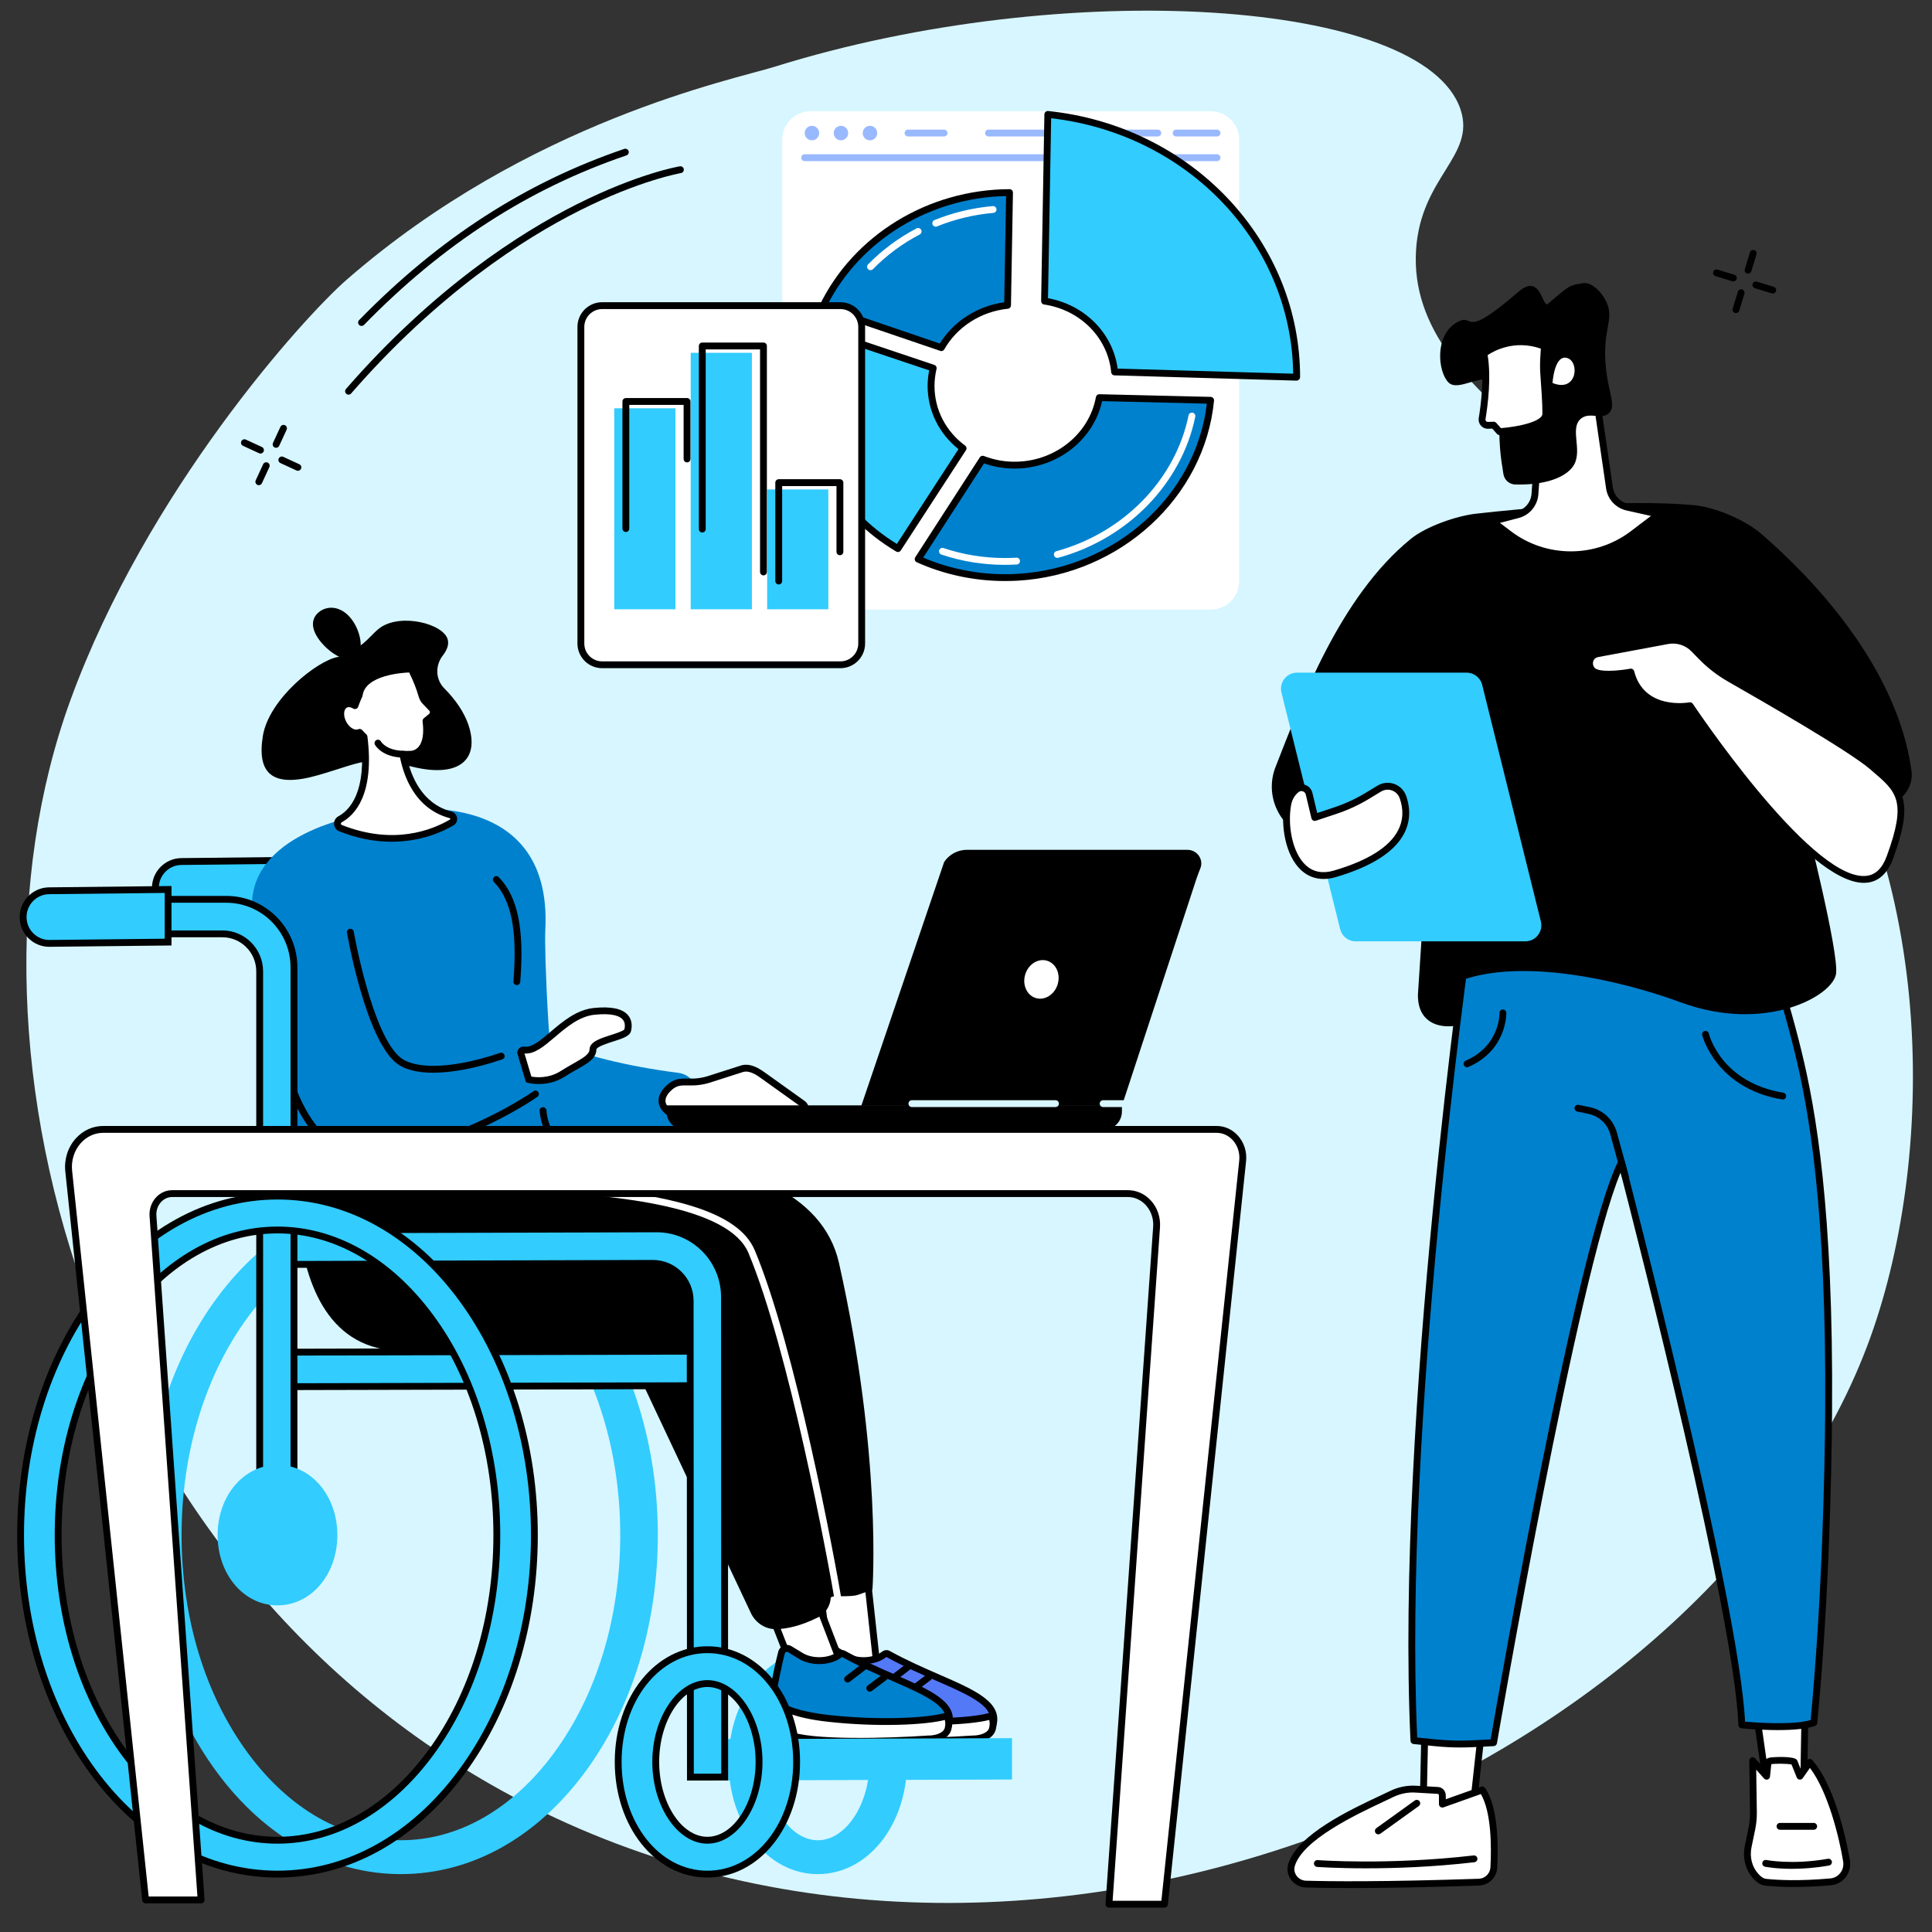 <?xml version="1.0" encoding="utf-8"?>
<!-- Generator: Adobe Illustrator 24.3.0, SVG Export Plug-In . SVG Version: 6.00 Build 0)  -->
<svg version="1.1" id="Ebene_1" xmlns="http://www.w3.org/2000/svg" xmlns:xlink="http://www.w3.org/1999/xlink" x="0px" y="0px"
	 viewBox="0 0 800 800" style="enable-background:new 0 0 800 800;" xml:space="preserve">
<rect x="0" y="0" width="800" height="800" fill="#333333" stroke="none"/>
<style type="text/css">
	.st0{fill:#D7F6FF;}
	.st1{fill:#FFFFFF;}
	.st2{fill:#99B9FF;}
	.st3{fill:#0081CE;}
	.st4{fill:#32CCFF;}
	.st5{fill:#5479F7;}
</style>
<g>
	<path class="st0" d="M320.69,27.66c-17.01,5.32-101.61,22.42-176.98,88.02c-18.26,15.89-82.97,87.75-114.5,174.11
		c-53.68,146.99,10.55,370.62,195.55,460.49c215.48,104.68,487.68-24.17,549.76-196.6c27.53-76.48,28.77-203.3-40.59-286.92
		c-55.82-67.3-151.28-99.28-147.59-162.94c1.78-30.66,24.85-39.14,18.45-58.45C589.62-0.43,440.92-9.93,320.69,27.66z"/>
	<g>
		<g>
			<g>
				<path class="st1" d="M501.39,46.09H335.6c-6.47,0-11.71,5.24-11.71,11.71v182.92c0,6.47,5.24,11.71,11.71,11.71h165.79
					c6.47,0,11.71-5.24,11.71-11.71V57.8C513.1,51.33,507.85,46.09,501.39,46.09z"/>
				<g>
					<path class="st2" d="M503.94,66.72H333.2c-0.78,0-1.42-0.63-1.42-1.42c0-0.78,0.63-1.42,1.42-1.42h170.74
						c0.78,0,1.42,0.63,1.42,1.42C505.35,66.09,504.72,66.72,503.94,66.72z"/>
					<g>
						<path class="st2" d="M339.2,55.1c0,1.66-1.34,3-3,3c-1.66,0-3-1.34-3-3c0-1.66,1.34-3,3-3
							C337.86,52.09,339.2,53.44,339.2,55.1z"/>
						<path class="st2" d="M351.22,55.1c0,1.66-1.34,3-3,3c-1.66,0-3-1.34-3-3c0-1.66,1.34-3,3-3
							C349.87,52.09,351.22,53.44,351.22,55.1z"/>
						<path class="st2" d="M363.23,55.1c0,1.66-1.34,3-3,3c-1.66,0-3-1.34-3-3c0-1.66,1.34-3,3-3
							C361.89,52.09,363.23,53.44,363.23,55.1z"/>
					</g>
					<path class="st2" d="M503.94,56.51h-16.92c-0.78,0-1.42-0.63-1.42-1.42c0-0.78,0.63-1.42,1.42-1.42h16.92
						c0.78,0,1.42,0.63,1.42,1.42C505.35,55.88,504.72,56.51,503.94,56.51z"/>
					<path class="st2" d="M479.41,56.51h-70.08c-0.78,0-1.42-0.63-1.42-1.42c0-0.78,0.63-1.42,1.42-1.42h70.08
						c0.78,0,1.42,0.63,1.42,1.42C480.83,55.88,480.19,56.51,479.41,56.51z"/>
					<path class="st2" d="M390.91,56.51H376c-0.78,0-1.42-0.63-1.42-1.42c0-0.78,0.63-1.42,1.42-1.42h14.92
						c0.78,0,1.42,0.63,1.42,1.42C392.33,55.88,391.69,56.51,390.91,56.51z"/>
				</g>
			</g>
			<g>
				<g>
					<g>
						<path class="st3" d="M389.79,143.96c5.46-9.55,15.62-16.3,27.42-17.52l0.82-46.69c-33.9,0.11-63.83,19.22-77.45,47.45
							L389.79,143.96z"/>
						<path d="M389.79,145.37c-0.15,0-0.31-0.02-0.46-0.08l-49.21-16.76c-0.38-0.13-0.69-0.42-0.85-0.79
							c-0.16-0.37-0.15-0.8,0.03-1.16c14.09-29.2,44.99-48.14,78.72-48.25c0.41,0,0.75,0.15,1.01,0.42
							c0.27,0.27,0.41,0.64,0.41,1.02l-0.82,46.69c-0.01,0.72-0.56,1.31-1.27,1.38c-11.13,1.15-20.98,7.44-26.34,16.81
							C390.76,145.11,390.28,145.37,389.79,145.37z M342.56,126.38l46.6,15.87c5.71-9.26,15.53-15.55,26.66-17.07l0.77-44
							C385.05,81.81,356.28,99.38,342.56,126.38z"/>
					</g>
					<path class="st1" d="M387.47,93.86c-0.56,0-1.09-0.33-1.31-0.89c-0.29-0.73,0.06-1.55,0.78-1.84
						c7.71-3.12,15.84-5.07,24.15-5.79c0.77-0.07,1.46,0.51,1.53,1.29c0.07,0.78-0.51,1.47-1.29,1.53
						c-8.03,0.7-15.88,2.58-23.33,5.59C387.83,93.82,387.65,93.86,387.47,93.86z"/>
					<path class="st1" d="M360.46,111.86c-0.36,0-0.72-0.13-0.99-0.4c-0.56-0.55-0.57-1.44-0.02-2
						c5.82-5.94,12.58-10.95,20.08-14.89c0.69-0.36,1.55-0.1,1.91,0.6c0.36,0.69,0.1,1.55-0.6,1.91
						c-7.24,3.8-13.75,8.63-19.37,14.37C361.19,111.72,360.83,111.86,360.46,111.86z"/>
					<g>
						<path class="st3" d="M455.19,164.65c-2.78,15.34-16.75,27.4-33.88,27.93c-5.11,0.16-9.98-0.72-14.41-2.45l-26.72,41.38
							c12.42,5.61,26.45,8.35,41.13,7.51c42.69-2.45,76.25-34.59,79.98-73.27L455.19,164.65z"/>
						<path d="M416.19,240.59c-12.69,0-25.24-2.66-36.59-7.78c-0.38-0.17-0.66-0.49-0.78-0.89c-0.12-0.4-0.05-0.82,0.17-1.17
							l26.73-41.38c0.37-0.57,1.08-0.79,1.7-0.55c4.39,1.71,9.04,2.5,13.85,2.35c16.13-0.5,29.81-11.76,32.53-26.77
							c0.12-0.68,0.71-1.16,1.39-1.16c0.01,0,0.02,0,0.03,0l46.1,1.1c0.39,0.01,0.76,0.18,1.03,0.48c0.26,0.29,0.39,0.68,0.35,1.08
							c-3.86,40.06-38.81,72.11-81.3,74.55C419.66,240.54,417.93,240.59,416.19,240.59z M382.27,230.89
							c12.1,5.17,25.53,7.5,38.96,6.73c40.57-2.33,74.04-32.51,78.49-70.48l-43.37-1.04c-3.44,15.72-17.96,27.38-34.99,27.91
							c-4.79,0.15-9.46-0.57-13.88-2.14L382.27,230.89z"/>
					</g>
					<path class="st1" d="M416.11,233.89c-9.07,0-17.93-1.44-26.32-4.27c-0.74-0.25-1.14-1.05-0.89-1.79
						c0.25-0.74,1.05-1.14,1.79-0.89c8.1,2.73,16.65,4.12,25.42,4.12c1.57,0,3.17-0.05,4.74-0.14c0.8-0.05,1.45,0.55,1.49,1.33
						c0.05,0.78-0.55,1.45-1.33,1.5C419.39,233.85,417.74,233.89,416.11,233.89z"/>
					<path class="st1" d="M437.81,231.01c-0.62,0-1.19-0.41-1.37-1.04c-0.21-0.75,0.24-1.53,0.99-1.74
						c27.82-7.59,49.3-29.66,54.73-56.24c0.16-0.77,0.91-1.26,1.67-1.1c0.77,0.16,1.26,0.9,1.1,1.67
						c-5.64,27.62-27.92,50.54-56.76,58.41C438.06,230.99,437.93,231.01,437.81,231.01z"/>
					<g>
						<path class="st4" d="M371.82,227.16l26.97-41.5c-8.07-5.97-13.25-15.27-13.25-25.81c0-2.55,0.31-5.03,0.88-7.42l-49.4-16.56
							c-2.65,7.78-4.09,16.05-4.09,24.63C332.93,188.88,348.51,213.33,371.82,227.16z"/>
						<path d="M371.82,228.58c-0.25,0-0.5-0.06-0.72-0.2c-24.78-14.71-39.58-40.09-39.58-67.88c0-8.55,1.4-16.99,4.16-25.08
							c0.25-0.74,1.05-1.13,1.79-0.89l49.4,16.56c0.7,0.23,1.1,0.96,0.93,1.67c-0.56,2.32-0.84,4.71-0.84,7.09
							c0,9.71,4.62,18.71,12.68,24.67c0.6,0.45,0.75,1.28,0.34,1.91L373,227.93C372.73,228.35,372.28,228.58,371.82,228.58z
							 M337.91,137.66c-2.37,7.39-3.57,15.06-3.57,22.83c0,26.35,13.81,50.45,37.03,64.74l25.51-39.25
							c-8.13-6.5-12.77-15.95-12.77-26.14c0-2.17,0.22-4.35,0.64-6.48L337.91,137.66z"/>
					</g>
				</g>
				<g>
					<path class="st4" d="M432.52,124.67c15.59,2.32,27.58,14.4,29,29.33l75.38,2.18c0-0.03,0-0.06,0-0.1
						c0-55.3-44.06-102.63-103.04-108.72L432.52,124.67z"/>
					<path d="M536.9,157.61c-0.01,0-0.02,0-0.03,0l-75.38-2.18c-0.71-0.02-1.3-0.57-1.37-1.28c-1.36-14.29-12.8-25.84-27.8-28.07
						c-0.7-0.1-1.22-0.71-1.21-1.43l1.35-77.3c0.01-0.4,0.18-0.77,0.48-1.03c0.3-0.26,0.68-0.39,1.09-0.35
						c28.76,2.97,55.23,15.88,74.52,36.34c19.21,20.38,29.79,46.58,29.79,73.79c0,0.38-0.15,0.8-0.43,1.06
						C537.63,157.42,537.27,157.61,536.9,157.61z M462.79,152.63l72.69,2.11c-0.71-54.09-43.45-99.2-100.22-105.78l-1.3,74.52
						C449.22,126.26,460.83,138,462.79,152.63z"/>
				</g>
			</g>
		</g>
		<g>
			<g>
				<path class="st1" d="M348,126.56h-98.67c-4.86,0-8.8,3.94-8.8,8.8v131.1c0,4.86,3.94,8.8,8.8,8.8H348c4.86,0,8.8-3.94,8.8-8.8
					v-131.1C356.81,130.5,352.86,126.56,348,126.56z"/>
				<path d="M348,276.68h-98.67c-5.64,0-10.22-4.58-10.22-10.22v-131.1c0-5.64,4.58-10.22,10.22-10.22H348
					c5.64,0,10.22,4.58,10.22,10.22v131.1C358.22,272.1,353.64,276.68,348,276.68z M249.34,127.98c-4.07,0-7.39,3.31-7.39,7.39
					v131.1c0,4.07,3.31,7.39,7.39,7.39H348c4.07,0,7.39-3.31,7.39-7.39v-131.1c0-4.07-3.31-7.39-7.39-7.39H249.34z"/>
			</g>
			<g>
				<g>
					<rect x="254.36" y="169.06" class="st4" width="25.33" height="83.23"/>
				</g>
				<g>
					<rect x="286.01" y="146.09" class="st4" width="25.33" height="106.2"/>
				</g>
				<g>
					<rect x="317.66" y="202.67" class="st4" width="25.33" height="49.62"/>
				</g>
			</g>
			<g>
				<path d="M259.16,220.29c-0.78,0-1.42-0.63-1.42-1.42v-52.63c0-0.78,0.63-1.42,1.42-1.42h25.33c0.78,0,1.42,0.63,1.42,1.42v23.81
					c0,0.78-0.63,1.42-1.42,1.42c-0.78,0-1.42-0.63-1.42-1.42v-22.4h-22.5v51.22C260.57,219.66,259.94,220.29,259.16,220.29z"/>
				<path d="M316.14,238.25c-0.78,0-1.42-0.63-1.42-1.42v-92.15h-22.5v74.39c0,0.78-0.63,1.42-1.42,1.42
					c-0.78,0-1.42-0.63-1.42-1.42v-75.81c0-0.78,0.63-1.42,1.42-1.42h25.33c0.78,0,1.42,0.63,1.42,1.42v93.56
					C317.55,237.62,316.92,238.25,316.14,238.25z"/>
				<path d="M322.46,242.01c-0.78,0-1.42-0.63-1.42-1.42v-40.74c0-0.78,0.63-1.42,1.42-1.42h25.33c0.78,0,1.42,0.63,1.42,1.42v28.63
					c0,0.78-0.63,1.42-1.42,1.42c-0.78,0-1.42-0.63-1.42-1.42v-27.21h-22.5v39.33C323.87,241.38,323.24,242.01,322.46,242.01z"/>
			</g>
		</g>
	</g>
	<g>
		<g>
			<g>
				<g>
					<polygon class="st1" points="725.51,696.92 731.51,739.08 746.88,739.14 747.6,697.68 					"/>
					<path d="M746.88,740.55C746.88,740.55,746.88,740.55,746.88,740.55l-15.37-0.06c-0.7,0-1.3-0.52-1.4-1.22l-6.01-42.16
						c-0.06-0.41,0.07-0.83,0.35-1.15c0.28-0.31,0.69-0.48,1.1-0.47l22.09,0.75c0.77,0.03,1.38,0.67,1.37,1.44l-0.72,41.46
						C748.28,739.94,747.65,740.55,746.88,740.55z M732.74,737.67l12.74,0.05l0.67-38.67l-19.01-0.65L732.74,737.67z"/>
				</g>
				<g>
					<path class="st1" d="M731,779.39c6.03,0.65,15,0.9,27-0.15c4.29-0.38,7.32-4.35,6.62-8.6c-1.86-11.44-7.06-31.63-15.26-40.89
						l-4.05,5.77l-2.4-5.96c-0.39-0.64-10.57-1.07-10.78,0.14l-0.62,5.82l-5.78-6.48l0.32,21.27c0.04,2.35-0.19,4.69-0.66,7
						l-1.52,7.35c-0.91,4.43,0.22,9.11,3.31,12.41C728.39,778.35,729.73,779.25,731,779.39z"/>
					<path d="M742.67,781.36c-5.06,0-8.99-0.27-11.82-0.57c-1.53-0.16-3.16-1.12-4.7-2.76c-3.33-3.55-4.7-8.66-3.66-13.67l1.52-7.35
						c0.45-2.19,0.67-4.44,0.63-6.69l-0.32-21.27c-0.01-0.59,0.35-1.13,0.9-1.34c0.55-0.22,1.18-0.06,1.57,0.38l3.65,4.09l0.28-2.64
						c0-0.03,0.01-0.06,0.01-0.1c0.23-1.31,1.71-1.58,2.27-1.68c1.01-0.19,10.03-0.77,11.12,1.06c0.04,0.06,0.07,0.13,0.1,0.2
						l1.43,3.54l2.55-3.63c0.25-0.35,0.65-0.58,1.08-0.6c0.43-0.02,0.85,0.15,1.14,0.48c10.51,11.88,15.1,38.59,15.59,41.6
						c0.4,2.44-0.24,4.95-1.75,6.89c-1.51,1.95-3.7,3.14-6.14,3.35C752.13,781.17,746.98,781.36,742.67,781.36z M731.15,777.98
						c5.13,0.55,13.92,0.97,26.73-0.16c1.65-0.15,3.13-0.95,4.15-2.27c1.03-1.32,1.46-3.04,1.19-4.7
						c-1.64-10.1-6.33-29.07-13.77-38.78l-2.98,4.24c-0.3,0.42-0.81,0.65-1.32,0.59c-0.52-0.06-0.96-0.4-1.15-0.88l-2.17-5.39
						c-1.7-0.34-6.67-0.45-8.37-0.1l-0.54,5.12c-0.06,0.56-0.44,1.03-0.97,1.2c-0.53,0.17-1.12,0.01-1.49-0.41l-3.25-3.64
						l0.26,17.47c0.04,2.45-0.2,4.91-0.69,7.3l-1.52,7.35c-0.85,4.11,0.26,8.28,2.95,11.15
						C729.25,777.2,730.32,777.89,731.15,777.98z"/>
				</g>
				<path d="M741.98,773.84c-6.7,0-10.84-0.82-11.12-0.87c-0.77-0.16-1.26-0.9-1.11-1.67c0.15-0.77,0.9-1.26,1.67-1.11
					c0.11,0.02,10.68,2.09,25.47-0.51c0.77-0.13,1.5,0.38,1.64,1.15c0.14,0.77-0.38,1.5-1.15,1.64
					C751.45,773.52,746.2,773.84,741.98,773.84z"/>
				<path d="M751.01,757.67h-13.94c-0.78,0-1.42-0.63-1.42-1.42s0.63-1.42,1.42-1.42h13.94c0.78,0,1.42,0.63,1.42,1.42
					S751.79,757.67,751.01,757.67z"/>
			</g>
			<g>
				<g>
					<polygon class="st1" points="615.23,700.69 609.83,749.82 589.16,754.15 590.42,696.53 					"/>
					<path d="M589.16,755.57c-0.33,0-0.65-0.11-0.9-0.33c-0.33-0.28-0.52-0.69-0.51-1.12L589,696.5c0.01-0.41,0.2-0.8,0.51-1.06
						c0.32-0.26,0.73-0.37,1.14-0.31l24.82,4.15c0.74,0.12,1.26,0.8,1.17,1.55l-5.41,49.14c-0.07,0.61-0.52,1.11-1.12,1.23
						l-20.67,4.33C589.35,755.56,589.26,755.57,589.16,755.57z M591.8,698.2l-1.18,54.2l17.92-3.75l5.15-46.78L591.8,698.2z"/>
				</g>
				<g>
					<path class="st1" d="M618.57,773.25c0.45-8.61,0.47-24.47-4.78-32.11l-16.53,5.89v-3.53c0-1.14-0.81-2.08-1.85-2.13l-9.22-0.53
						c-3.44-0.2-6.87,0.51-10.01,2.06c-9.27,4.56-37.47,16.25-41.38,29.39c-1.15,3.88,1.88,7.75,5.92,7.87
						c9.28,0.27,31.6,0.56,71.65-0.81C615.69,779.23,618.39,776.59,618.57,773.25z"/>
					<path d="M559.21,781.8c-8.49,0-14.56-0.11-18.54-0.23c-2.41-0.07-4.69-1.28-6.11-3.24c-1.37-1.9-1.78-4.25-1.13-6.45
						c3.62-12.18,26.03-22.69,38.07-28.33c1.57-0.74,2.95-1.38,4.05-1.92c3.36-1.65,7.06-2.41,10.72-2.2l9.22,0.53
						c1.78,0.1,3.18,1.66,3.18,3.55v1.52l14.64-5.21c0.6-0.22,1.28,0,1.64,0.53c5.47,7.97,5.49,24.09,5.02,32.99
						c-0.22,4.1-3.47,7.29-7.57,7.43C588.92,781.56,571.52,781.8,559.21,781.8z M585.08,742.22c-2.83,0-5.67,0.67-8.28,1.95
						c-1.12,0.55-2.51,1.2-4.1,1.95c-10.81,5.07-33.29,15.62-36.55,26.58c-0.4,1.35-0.14,2.81,0.71,3.99
						c0.9,1.25,2.36,2.02,3.9,2.07c9.72,0.28,31.94,0.54,71.56-0.81c2.62-0.09,4.7-2.13,4.84-4.75c0,0,0,0,0,0
						c0.43-8.2,0.46-22.73-3.96-30.32l-15.47,5.51c-0.43,0.16-0.92,0.09-1.29-0.18c-0.38-0.27-0.6-0.7-0.6-1.16v-3.53
						c0-0.37-0.24-0.71-0.51-0.72l-9.22-0.53C585.76,742.23,585.42,742.22,585.08,742.22z"/>
				</g>
				<path d="M565.61,773.63c-12.31,0-20.07-0.57-20.22-0.58c-0.78-0.06-1.36-0.74-1.31-1.52c0.06-0.78,0.75-1.36,1.52-1.3
					c0.29,0.02,29.39,2.15,64.59-1.93c0.78-0.09,1.48,0.47,1.57,1.24c0.09,0.78-0.47,1.48-1.24,1.57
					C593.2,773.12,577.35,773.63,565.61,773.63z"/>
				<path d="M570.74,759.57c-0.44,0-0.87-0.2-1.15-0.59c-0.46-0.63-0.31-1.52,0.32-1.98l15.92-11.45c0.64-0.46,1.52-0.31,1.98,0.32
					c0.46,0.63,0.31,1.52-0.32,1.98l-15.92,11.45C571.31,759.48,571.03,759.57,570.74,759.57z"/>
			</g>
			<g>
				<g>
					<path class="st3" d="M608.79,381.87c0,0-29.63,203.24-23.31,338.89l9.24,0.92c4.97,0.5,9.97,0.62,14.96,0.37l8.77-0.44
						c0,0,35.33-206.06,52.97-240.28c0,0,47.98,183.25,49.83,232.89c0,0,21.33,2.14,29.83-0.91c4.57-47.91,5.88-97.51,6.11-128.64
						c0.65-89.11-7.86-129.58-12.53-148.78c-4.29-17.63-8.89-31.96-12.25-41.65l-11.22-32L608.79,381.87z"/>
					<path d="M604.67,723.59c-3.37,0-6.75-0.17-10.1-0.5l-9.24-0.92c-0.7-0.07-1.24-0.64-1.27-1.34
						c-6.25-134.23,23.03-337.13,23.33-339.16c0.09-0.61,0.55-1.09,1.16-1.19l112.4-19.63c0.68-0.12,1.35,0.27,1.58,0.93l11.22,32
						c4.73,13.65,8.86,27.7,12.29,41.79c5.69,23.42,13.19,64.36,12.57,149.13c-0.19,26.12-1.24,77.57-6.12,128.76
						c-0.05,0.55-0.41,1.01-0.93,1.2c-8.7,3.13-29.56,1.08-30.45,0.99c-0.7-0.07-1.25-0.65-1.27-1.36
						c-1.67-44.96-41.9-202.13-48.79-228.76c-17.82,42.35-50.86,234.34-51.2,236.33c-0.11,0.65-0.66,1.14-1.32,1.17l-8.76,0.44
						C608.06,723.55,606.36,723.59,604.67,723.59z M586.83,719.47l8.03,0.8c4.88,0.49,9.84,0.61,14.75,0.36l7.63-0.38
						c3.12-18.09,35.86-206.49,52.92-239.57c0.27-0.52,0.83-0.82,1.41-0.76c0.58,0.06,1.07,0.48,1.21,1.05
						c0.48,1.82,47.26,180.98,49.82,231.95c4.43,0.38,19.78,1.47,27.14-0.68c4.79-50.78,5.83-101.68,6.02-127.59
						c0.62-84.45-6.83-125.16-12.49-148.44c-3.4-14-7.51-27.97-12.21-41.52l-10.82-30.86l-110.2,19.25
						C607.81,398.78,581.05,590.42,586.83,719.47z"/>
				</g>
				<path d="M673.08,488.7c-0.62,0-1.19-0.41-1.36-1.04l-4.93-17.94c-1.19-4.34-4.67-7.59-9.07-8.5l-4.61-0.95
					c-0.77-0.16-1.26-0.91-1.1-1.67c0.16-0.77,0.91-1.26,1.67-1.1l4.61,0.95c5.45,1.13,9.75,5.16,11.23,10.53l4.93,17.94
					c0.21,0.75-0.24,1.53-0.99,1.74C673.33,488.68,673.2,488.7,673.08,488.7z"/>
				<path d="M738.19,455.28c-0.08,0-0.16-0.01-0.24-0.02c-27.46-4.58-33.06-26.42-33.12-26.64c-0.18-0.76,0.28-1.53,1.04-1.71
					c0.76-0.18,1.52,0.28,1.71,1.04c0.2,0.83,5.27,20.26,30.83,24.52c0.77,0.13,1.29,0.86,1.16,1.63
					C739.47,454.79,738.87,455.28,738.19,455.28z"/>
				<path d="M607.45,441.93c-0.55,0-1.07-0.32-1.3-0.85c-0.31-0.72,0.02-1.55,0.73-1.86c14.36-6.24,14.02-19.61,14.02-19.75
					c-0.03-0.78,0.58-1.44,1.36-1.47c0.76-0.03,1.44,0.58,1.47,1.36c0.01,0.15,0.4,15.46-15.72,22.45
					C607.83,441.89,607.64,441.93,607.45,441.93z"/>
			</g>
		</g>
		<g>
			<path d="M611.17,212.71c19.6-2.21,61.43-6.17,90.2-3.54c8.69,0.79,21.22,6.1,27.83,11.8c19.46,16.79,56.16,53.77,62.3,98.14
				c0.89,6.48-3.35,12.55-9.73,13.97l-33.91,7.52c0,0,13.52,53.29,12.43,62.49c-1.09,9.2-29.11,24.86-64.14,12.02
				c-27.32-10.02-65.99-17.98-90.54-9.34c-0.23,0.08-2.58,18.95-2.83,18.98c-7.88,1.15-15.83-1.92-15.64-13l3.74-57.54l-44.94-5.94
				l-4.02-1.34c-12.15-4.05-18.42-17.44-13.74-29.36c10.56-26.88,26.49-70.39,56-94.42C590.47,218,603.09,213.62,611.17,212.71z"/>
			<g>
				<path class="st4" d="M631.6,389.79h-70.23c-3.05,0-5.71-2.08-6.44-5.04l-24.3-97.98c-1.04-4.19,2.13-8.24,6.44-8.24h70.23
					c3.05,0,5.71,2.08,6.44,5.04l24.3,97.98C639.08,385.74,635.92,389.79,631.6,389.79z"/>
				<g>
					<path class="st1" d="M542.05,328.61l2.36,9.89l8.49-2.83c4.68-1.56,9.17-3.64,13.39-6.19l4.87-2.95
						c3.64-2.21,8.36-0.48,9.77,3.53c3,8.53,2.41,22.81-28.17,31.78c-16.88,4.95-21.71-16.67-19.53-28.69
						c0.56-3.07,2.07-5.03,3.62-6.27C538.7,325.39,541.46,326.31,542.05,328.61z"/>
					<path d="M548.08,363.96c-3.47,0-6.57-1.18-9.15-3.49c-6.76-6.08-8.7-18.75-7.09-27.58c0.54-2.97,1.93-5.36,4.12-7.12
						c1.25-1,2.89-1.29,4.41-0.79c1.52,0.51,2.66,1.73,3.05,3.28c0,0.01,0,0.01,0.01,0.02l2,8.38l7.02-2.34
						c4.57-1.52,8.98-3.56,13.1-6.06l4.87-2.95c2.09-1.27,4.6-1.52,6.9-0.7c2.32,0.83,4.12,2.64,4.94,4.97
						c1.9,5.4,1.63,10.74-0.78,15.44c-3.94,7.69-13.47,13.8-28.33,18.16C551.4,363.71,549.7,363.96,548.08,363.96z M538.87,327.57
						c-0.41,0-0.81,0.14-1.15,0.41c-1.65,1.32-2.69,3.14-3.11,5.42c-1.49,8.19,0.42,19.77,6.2,24.97c3.05,2.75,6.93,3.46,11.54,2.11
						c14.09-4.13,23.04-9.76,26.61-16.73c2.08-4.05,2.29-8.5,0.63-13.21c-0.54-1.52-1.71-2.7-3.22-3.24
						c-1.49-0.53-3.13-0.37-4.48,0.45l-4.87,2.95c-4.3,2.61-8.9,4.74-13.67,6.32l-8.49,2.83c-0.38,0.13-0.79,0.09-1.13-0.11
						c-0.35-0.19-0.6-0.52-0.69-0.91l-2.36-9.87c-0.16-0.62-0.6-1.09-1.2-1.29C539.27,327.6,539.07,327.57,538.87,327.57z"/>
				</g>
			</g>
			<g>
				<path class="st1" d="M704.48,271.89c3.51,3.6,7.51,6.68,11.88,9.17c14.74,8.4,49.97,28.72,58.73,36.21
					c11.16,9.54,16.5,13.1,7.53,37.63c-14.62,40-82.82-62.68-82.82-62.68s-20.03,3.62-24.53-13.93c0,0-10.44,1.96-14.79,0.07
					c-3.34-1.45-3.19-7.11,1.26-7.73l28.81-5.37c3.97-0.71,8.03,0.59,10.85,3.48L704.48,271.89z"/>
				<path d="M771.78,365.57c-23.63,0-67.24-63.75-72.67-71.82c-4.06,0.45-20.14,1.21-24.85-13.84c-3.07,0.49-10.51,1.42-14.34-0.24
					c-2.17-0.94-3.45-3.32-3.12-5.79c0.34-2.5,2.16-4.28,4.74-4.64l28.75-5.36c4.45-0.79,8.97,0.66,12.12,3.88l3.07,3.15
					c3.42,3.5,7.31,6.51,11.57,8.93c14.77,8.41,50.1,28.8,58.95,36.36l0.98,0.84c10.65,9.07,16,13.63,6.96,38.36
					c-2.24,6.12-5.85,9.51-10.72,10.09C772.75,365.54,772.27,365.57,771.78,365.57z M699.8,290.81c0.47,0,0.91,0.23,1.18,0.63
					c0.48,0.73,47.63,71.3,70.68,71.3c0.42,0,0.83-0.02,1.24-0.07c3.78-0.45,6.53-3.15,8.4-8.25c8.36-22.88,4.12-26.49-6.14-35.23
					l-0.99-0.84c-8.67-7.41-43.81-27.68-58.51-36.06c-4.49-2.55-8.59-5.72-12.19-9.41l-3.07-3.15c-2.49-2.55-6.07-3.7-9.58-3.07
					l-28.8,5.37c-1.93,0.27-2.31,1.65-2.39,2.22c-0.14,1,0.26,2.3,1.44,2.81c3.24,1.41,11.18,0.36,13.97-0.17
					c0.73-0.14,1.45,0.32,1.63,1.04c4.12,16.09,22.14,13.03,22.9,12.89C699.63,290.82,699.72,290.81,699.8,290.81z"/>
			</g>
		</g>
		<g>
			<g>
				<path class="st1" d="M637.72,175.03l-2.16,30c-0.48,3.9-3.29,7.12-7.09,8.11l-10.54,2.75l6.84,5.21
					c15.16,11.54,36.15,11.56,51.33,0.05l10.82-8.21L673.83,210c-3.76-0.84-6.65-3.85-7.34-7.65l-5.78-39.69L637.72,175.03z"/>
				<path d="M650.46,231.14c-9.37,0-18.74-2.98-26.55-8.93l-6.84-5.21c-0.43-0.33-0.64-0.87-0.53-1.41
					c0.11-0.53,0.51-0.96,1.03-1.09l10.54-2.75c3.26-0.85,5.63-3.56,6.04-6.91l2.15-29.93c0.04-0.48,0.31-0.92,0.74-1.15
					l22.99-12.37c0.41-0.22,0.9-0.22,1.31-0.02c0.41,0.21,0.7,0.6,0.76,1.06l5.78,39.69c0.58,3.19,3.03,5.75,6.24,6.47l13.09,2.92
					c0.54,0.12,0.96,0.54,1.07,1.08c0.12,0.54-0.09,1.1-0.53,1.43l-10.82,8.21C669.15,228.18,659.81,231.14,650.46,231.14z
					 M621.1,216.52l4.52,3.44c14.6,11.11,35,11.13,49.62,0.04l8.39-6.36l-10.11-2.26c-4.33-0.97-7.63-4.41-8.42-8.78l-5.5-37.74
					l-20.53,11.04l-2.1,29.22c-0.55,4.58-3.75,8.23-8.15,9.38L621.1,216.52z"/>
			</g>
			<g>
				<path d="M603.63,133.28c7.21-3.82,1.4,8.07,25.13-12.46c9.45-8.17,9.78,7.09,12.24,4.97c9.07-7.81,8.75-7.55,14.48-8.54
					c3.79-0.66,8.86,4.57,10.36,9.52c1.99,6.53-2.35,10.44-0.87,25.48c1.04,10.57,4.36,15.75,1.32,18.76
					c-3.08,3.04-8.09-0.68-11.7,2.38c-4.68,3.96,0.66,12.77-2.79,19.02c-2.18,3.94-9.32,8.57-24.36,8.21
					c-2.44-0.06-4.5-1.85-4.9-4.27c-0.51-3.09-1.13-7-1.41-10.79c-1.35-18.04,2.54-24.03-1.29-27.11
					c-5.86-4.72-15.82,4.07-20.04-0.07C595.4,154.07,593.76,138.51,603.63,133.28z"/>
				<g>
					<path class="st1" d="M639.51,143.39l-0.3,4.93c-0.14,2.32-0.12,4.65,0.06,6.97c0.34,4.35,0.86,11.84,0.83,16.05
						c-0.04,6.19-19.17,7.4-19.17,7.4l-2.43-2.7l-2.25,0.09c-0.43,0.02-0.88-0.05-1.26-0.25c-0.97-0.5-1.45-1.54-1.28-2.54
						c0.91-5.47,2.49-17.54,0.74-26.92C614.45,146.42,625.09,137.78,639.51,143.39z"/>
					<path d="M620.93,180.15c-0.4,0-0.78-0.17-1.05-0.47l-1.98-2.21l-1.58,0.07c-0.72,0.03-1.4-0.11-1.98-0.41
						c-1.48-0.77-2.29-2.39-2.02-4.03c0.8-4.84,2.48-17.12,0.74-26.43c-0.09-0.51,0.1-1.03,0.5-1.36
						c0.46-0.37,11.45-9.09,26.46-3.24c0.57,0.22,0.94,0.79,0.9,1.41l-0.3,4.93c-0.14,2.25-0.12,4.53,0.06,6.77
						c0.32,4.2,0.87,11.87,0.84,16.17c-0.04,7.15-17.08,8.59-20.5,8.8C620.99,180.15,620.96,180.15,620.93,180.15z M618.5,174.62
						c0.4,0,0.78,0.17,1.05,0.47l1.97,2.19c7.15-0.55,17.14-2.73,17.16-5.95c0.03-4.19-0.51-11.78-0.83-15.93
						c-0.18-2.38-0.2-4.79-0.06-7.16l0.24-3.88c-11.07-3.85-19.66,1.08-22.03,2.69c1.51,9.25,0.11,20.52-0.89,26.52
						c-0.07,0.42,0.15,0.85,0.54,1.05c0.14,0.07,0.33,0.11,0.55,0.09l2.24-0.09C618.47,174.62,618.49,174.62,618.5,174.62z"/>
				</g>
				<path class="st1" d="M642.87,158.58c0,0,0.7-11.85,6.02-10.35C654.2,149.72,653.09,162.75,642.87,158.58z"/>
			</g>
		</g>
	</g>
	<g>
		<g>
			<g>
				<g>
					<path class="st4" d="M124.36,356.21l-49.31,0.53c-5.94,0.06-10.72,4.93-10.71,10.9c0,6.06,4.92,10.96,10.95,10.89l49.08-0.53
						V356.21z"/>
					<path d="M75.16,379.94c-3.23,0-6.28-1.25-8.58-3.53c-2.36-2.33-3.66-5.45-3.66-8.77c0-6.72,5.43-12.24,12.12-12.32l50.74-0.55
						v24.62l-50.48,0.55C75.25,379.94,75.21,379.94,75.16,379.94z M122.95,357.64l-47.88,0.52c-5.14,0.06-9.32,4.31-9.31,9.48
						c0,2.56,1,4.96,2.82,6.76c1.8,1.78,4.14,2.74,6.7,2.72l47.68-0.52V357.64z"/>
				</g>
				<g>
					<path class="st4" d="M338.66,776.03c-20.72,0-36.95-20.41-36.95-46.47c0-26.06,16.23-46.47,36.95-46.47
						c20.72,0,36.94,20.41,36.94,46.47C375.61,755.62,359.38,776.03,338.66,776.03z M338.66,697.13
						c-11.59,0-21.39,14.86-21.39,32.44c0,17.58,9.8,32.44,21.39,32.44c11.59,0,21.39-14.86,21.39-32.44
						C360.05,711.98,350.26,697.13,338.66,697.13z"/>
				</g>
				<g>
					<path class="st4" d="M166.01,776.03c-29.02,0-56.08-14.98-76.19-42.18c-19.47-26.33-30.19-61.2-30.19-98.19
						s10.72-71.86,30.19-98.19c20.11-27.2,47.17-42.18,76.19-42.18s56.08,14.98,76.19,42.18c19.47,26.33,30.19,61.2,30.19,98.19
						s-10.72,71.86-30.19,98.19C222.09,761.05,195.03,776.03,166.01,776.03z M166.01,509.3c-23.65,0-46.11,12.76-63.25,35.94
						c-17.78,24.05-27.57,56.16-27.57,90.41s9.79,66.36,27.57,90.41c17.13,23.18,39.6,35.94,63.25,35.94
						c23.65,0,46.11-12.76,63.25-35.94c17.78-24.05,27.57-56.16,27.57-90.41s-9.79-66.36-27.57-90.41
						C212.12,522.07,189.66,509.3,166.01,509.3z"/>
				</g>
				<g>
					<g>
						<path class="st3" d="M127.75,402.31c22.4-13.75,51.33-9.03,68.37,9.96c0.15,0.17,0.3,0.32,0.45,0.47
							c13.13,12.88,41.13,26.02,84.31,31.5c8.93,1.13,11.28,14.19,10.49,22.73l-0.17,1.83c-0.41,4.4-4.06,7.96-8.7,8.45
							c-30.17,3.19-136.29,8.32-155.56-74.45L127.75,402.31z"/>
						<g>
							<g>
								<g>
									<path class="st1" d="M340,661.58l4.18,33.39c0.1,0.94,0.9,1.65,1.72,1.52l16.37-2.61c0.71-0.11,1.18-0.81,1.1-1.62
										l-4.22-38.62L340,661.58z"/>
									<path d="M345.7,697.92c-0.6,0-1.2-0.2-1.7-0.59c-0.68-0.52-1.13-1.33-1.22-2.21l-4.17-33.37
										c-0.08-0.63,0.27-1.24,0.86-1.48l19.15-7.95c0.41-0.17,0.88-0.14,1.26,0.09c0.38,0.23,0.64,0.62,0.69,1.06l4.22,38.62
										c0.15,1.59-0.83,2.94-2.29,3.17l-16.37,2.61C345.98,697.91,345.84,697.92,345.7,697.92z M341.54,662.47l4.04,32.32
										c0.02,0.19,0.12,0.29,0.15,0.3l16.22-2.6c0.01-0.02,0.01-0.06,0.01-0.1l-4.01-36.73L341.54,662.47z"/>
								</g>
								<g>
									<path class="st5" d="M342.01,684.24c-1.1,3.96-3.41,15.11-4.38,21.82c-0.61,4.21,2.04,8.19,6.08,9.3
										c11.44,3.11,38.8,2.98,61.58,3.99c1.56,0.07,4.43-0.7,5.71-4.5c4.33-12.89-19.6-16.89-43.27-30
										c-0.46-0.26-1.03-0.23-1.46,0.08c-0.27,0.2-0.62,0.43-1.03,0.7c-4.12,2.63-10.96,2.64-15.14,0.11l-4.72-2.86
										C344.09,682.1,342.42,682.77,342.01,684.24z"/>
									<path d="M405.49,720.77c-0.09,0-0.17,0-0.26-0.01c-5.82-0.26-12.03-0.44-18.04-0.62c-18.09-0.54-35.17-1.05-43.85-3.41
										c-4.76-1.3-7.82-5.97-7.11-10.86c0.97-6.7,3.28-17.88,4.42-22c0.32-1.14,1.12-2.04,2.21-2.47
										c1.08-0.43,2.27-0.33,3.27,0.27l4.72,2.86c3.76,2.28,10.01,2.23,13.64-0.09c0.38-0.25,0.71-0.47,0.96-0.65
										c0.87-0.62,2.03-0.69,2.98-0.16c7.12,3.94,14.33,7.08,20.69,9.85c14.9,6.49,26.67,11.62,23.24,21.83
										C410.98,719.36,407.86,720.77,405.49,720.77z M343.37,684.62c-1.11,4-3.42,15.22-4.35,21.65c-0.5,3.48,1.67,6.81,5.06,7.73
										c8.35,2.27,26.06,2.8,43.19,3.32c6.02,0.18,12.24,0.37,18.08,0.63c0.52,0.02,3.13-0.04,4.31-3.53
										c2.48-7.39-6.17-11.58-21.68-18.33c-6.42-2.8-13.69-5.97-20.93-9.97c-0.24,0.2-0.61,0.45-1.04,0.73
										c-4.51,2.89-11.98,2.95-16.63,0.13l-4.72-2.86c-0.32-0.19-0.61-0.12-0.76-0.06C343.75,684.09,343.48,684.25,343.37,684.62z
										"/>
								</g>
								<g>
									<path class="st1" d="M336.94,709.1c-0.02,0.12-0.04,0.2-0.04,0.23c-0.61,4.21,3.37,6.8,7.17,8.59
										c11.28,5.32,56.81,2.27,58.57,2.15c0.04,0,0.06,0,0.1,0c0.57,0.01,6.35,0.01,8.01-3.61c0.21-0.45,0.33-1.08,0.41-1.67
										c0.13-0.97,0.06-1.95-0.15-2.9c-0.17-0.78-0.93-1.26-1.69-1.06c-8.45,2.17-28.19,2.9-47.91,0.71
										c-13.11-1.45-18.81-4.33-21.84-6.16c-0.83-0.5-1.89-0.01-2.08,0.94C337.32,707.13,337.13,708.11,336.94,709.1z"/>
									<path d="M374,722.5c-12.32,0-25.07-0.71-30.54-3.29c-3.78-1.79-8.73-4.78-7.96-10.07c0.01-0.05,0.03-0.16,0.05-0.3
										c0,0,0,0,0,0l0.54-2.77c0.18-0.91,0.79-1.67,1.63-2.05c0.83-0.37,1.79-0.31,2.57,0.16c3.15,1.9,8.79,4.58,21.27,5.96
										c20.33,2.25,39.59,1.33,47.4-0.67c0.74-0.19,1.5-0.07,2.14,0.32c0.65,0.4,1.12,1.06,1.28,1.81
										c0.26,1.16,0.32,2.3,0.17,3.39c-0.12,0.88-0.29,1.56-0.53,2.08c-1.99,4.32-8.1,4.46-9.32,4.43
										C400.19,721.67,387.34,722.5,374,722.5z M338.33,709.37l-0.03,0.18c-0.38,2.64,1.58,4.83,6.37,7.09
										c8.74,4.13,41.68,3.13,57.87,2.02c0.09-0.01,0.14-0.01,0.22-0.01c1.84,0.03,5.65-0.52,6.7-2.78
										c0.05-0.12,0.19-0.47,0.29-1.27c0.1-0.76,0.06-1.57-0.13-2.41c-8,2.07-27.71,3.04-48.37,0.75
										c-13.03-1.44-19.04-4.32-22.42-6.35L338.33,709.37z"/>
								</g>
								<path d="M369.36,696.69c-0.43,0-0.85-0.19-1.13-0.55c-0.48-0.62-0.36-1.51,0.26-1.99l6.91-5.29
									c0.62-0.48,1.51-0.36,1.99,0.26c0.48,0.62,0.36,1.51-0.26,1.99l-6.91,5.29C369.96,696.6,369.66,696.69,369.36,696.69z"/>
								<path d="M378.54,700.48c-0.43,0-0.85-0.19-1.13-0.56c-0.47-0.62-0.35-1.51,0.28-1.98l6.04-4.56
									c0.62-0.47,1.51-0.35,1.98,0.28c0.47,0.62,0.35,1.51-0.28,1.98l-6.04,4.56C379.13,700.38,378.83,700.48,378.54,700.48z"/>
							</g>
							<g>
								<g>
									<path class="st1" d="M318.05,664.97l12.26,31.31c0.33,0.89,1.28,1.37,2.04,1.04l15.21-6.61c0.66-0.28,0.94-1.08,0.67-1.85
										l-10.95-28.56L318.05,664.97z"/>
									<path d="M331.85,698.85c-0.38,0-0.76-0.08-1.13-0.24c-0.79-0.34-1.43-1.01-1.73-1.84l-12.26-31.29
										c-0.15-0.38-0.13-0.81,0.06-1.17c0.19-0.36,0.53-0.63,0.92-0.72l19.24-4.66c0.69-0.17,1.4,0.2,1.65,0.87l10.95,28.56
										c0.54,1.51-0.08,3.07-1.43,3.65l-15.21,6.61C332.58,698.78,332.22,698.85,331.85,698.85z M319.96,665.97l11.67,29.8
										c0.07,0.18,0.19,0.24,0.22,0.25l15.08-6.56c0-0.02,0-0.06-0.02-0.11l-10.49-27.37L319.96,665.97z"/>
								</g>
								<g>
									<path class="st3" d="M323.63,684.24c-1.1,3.96-3.41,15.11-4.38,21.82c-0.61,4.21,2.04,8.19,6.08,9.3
										c11.44,3.11,38.8,2.98,61.58,3.99c1.56,0.07,4.43-0.7,5.71-4.5c4.33-12.89-19.6-16.89-43.27-30
										c-0.46-0.26-1.03-0.23-1.46,0.08c-0.27,0.2-0.62,0.43-1.03,0.7c-4.12,2.63-10.96,2.64-15.14,0.11l-4.72-2.86
										C325.71,682.1,324.04,682.77,323.63,684.24z"/>
									<path d="M387.11,720.77c-0.09,0-0.17,0-0.26-0.01c-5.82-0.26-12.03-0.44-18.04-0.62c-18.09-0.54-35.17-1.05-43.85-3.41
										c-4.76-1.3-7.82-5.97-7.11-10.86c0.97-6.7,3.28-17.88,4.42-22c0.32-1.14,1.12-2.04,2.21-2.47
										c1.08-0.43,2.27-0.33,3.27,0.27l4.72,2.86c3.76,2.28,10.01,2.23,13.64-0.09c0.38-0.25,0.71-0.47,0.96-0.65
										c0.87-0.62,2.03-0.69,2.98-0.16c7.12,3.94,14.33,7.08,20.69,9.85c14.9,6.49,26.67,11.62,23.24,21.83
										C392.6,719.36,389.48,720.77,387.11,720.77z M324.99,684.62c-1.11,4-3.42,15.22-4.35,21.65c-0.5,3.48,1.67,6.81,5.06,7.73
										c8.35,2.27,26.06,2.8,43.19,3.32c6.02,0.18,12.24,0.37,18.08,0.63c0.52,0.02,3.13-0.04,4.31-3.53
										c2.48-7.39-6.17-11.58-21.68-18.33c-6.42-2.8-13.69-5.97-20.93-9.97c-0.24,0.2-0.61,0.45-1.04,0.73
										c-4.51,2.89-11.98,2.95-16.63,0.13l-4.72-2.86c-0.32-0.19-0.61-0.12-0.76-0.06C325.37,684.09,325.1,684.25,324.99,684.62z"
										/>
								</g>
								<g>
									<path class="st1" d="M318.56,709.1c-0.02,0.12-0.04,0.2-0.04,0.23c-0.61,4.21,3.37,6.8,7.17,8.59
										c11.28,5.32,56.81,2.27,58.57,2.15c0.04,0,0.06,0,0.1,0c0.57,0.01,6.35,0.01,8.01-3.61c0.21-0.45,0.33-1.08,0.41-1.67
										c0.13-0.97,0.06-1.95-0.15-2.9c-0.17-0.78-0.93-1.26-1.69-1.06c-8.45,2.17-28.19,2.9-47.91,0.71
										c-13.11-1.45-18.81-4.33-21.84-6.16c-0.83-0.5-1.89-0.01-2.08,0.94C318.94,707.13,318.75,708.11,318.56,709.1z"/>
									<path d="M355.61,722.5c-12.32,0-25.07-0.71-30.54-3.29c-3.78-1.79-8.73-4.78-7.96-10.07c0.01-0.05,0.03-0.16,0.05-0.3
										c0,0,0,0,0,0l0.54-2.77c0.18-0.91,0.79-1.67,1.63-2.05c0.83-0.37,1.79-0.31,2.57,0.16c3.15,1.9,8.79,4.58,21.27,5.96
										c20.33,2.25,39.59,1.33,47.4-0.67c0.73-0.19,1.5-0.07,2.14,0.32c0.65,0.4,1.12,1.06,1.28,1.81
										c0.26,1.16,0.32,2.3,0.17,3.39c-0.12,0.88-0.29,1.56-0.53,2.08c-2.03,4.41-8.59,4.44-9.32,4.43
										C381.8,721.67,368.96,722.5,355.61,722.5z M319.95,709.37l-0.03,0.18c-0.38,2.64,1.58,4.83,6.37,7.09
										c8.74,4.13,41.67,3.13,57.87,2.02c0.09-0.01,0.14-0.01,0.22-0.01c1.84,0.03,5.65-0.52,6.7-2.78
										c0.05-0.12,0.19-0.47,0.29-1.26c0.1-0.76,0.06-1.57-0.13-2.41c-8.01,2.07-27.71,3.03-48.37,0.75
										c-13.03-1.44-19.04-4.32-22.42-6.35L319.95,709.37z"/>
								</g>
								<path d="M350.98,696.69c-0.43,0-0.85-0.19-1.13-0.55c-0.48-0.62-0.36-1.51,0.26-1.99l6.91-5.29
									c0.62-0.48,1.51-0.36,1.99,0.26c0.48,0.62,0.36,1.51-0.26,1.99l-6.91,5.29C351.58,696.6,351.28,696.69,350.98,696.69z"/>
								<path d="M360.16,700.48c-0.43,0-0.85-0.19-1.13-0.56c-0.47-0.62-0.35-1.51,0.28-1.98l6.04-4.56
									c0.62-0.47,1.51-0.35,1.98,0.28c0.47,0.62,0.35,1.51-0.28,1.98l-6.04,4.56C360.75,700.38,360.45,700.48,360.16,700.48z"/>
							</g>
							<g>
								<path d="M361.25,658.27c0,0,4.15-55.09-13.84-135.27c-13.52-60.26-141.03-43.56-141.03-43.56l-43.81,68.51l125.05,1.33
									l45.15,111.26c3.31,0.1,19.21,1.01,22.34-0.1L361.25,658.27z"/>
								<path d="M125.5,453.44c0,0-18.84,105.64,41.04,105.92c35.8,0.17,62.41,0.76,75.61,0.21c9.51-0.4,19.88,1.93,22.92,11.01
									l45.87,97.38c1.96,4.15,6.16,6.82,10.73,6.64c4.17-0.16,9.88-1.3,16.96-4.84c3.9-1.95,6.03-6.27,5.2-10.57
									c-4.54-23.68-20.23-102.93-34.52-144.47c-14.47-42.06-135.63-35.05-135.63-35.05L125.5,453.44z"/>
								<path class="st1" d="M347.62,667.31c-0.68,0-1.28-0.49-1.4-1.19c-3.46-21.07-19.75-107.81-36.3-147.28
									c-8.08-19.26-53.94-23.81-87.73-25.55c-0.78-0.04-1.38-0.71-1.34-1.49c0.04-0.78,0.7-1.38,1.49-1.34
									c55.67,2.87,83.49,11.29,90.2,27.28c16.66,39.73,33.02,126.78,36.49,147.92c0.13,0.77-0.4,1.5-1.17,1.63
									C347.77,667.3,347.7,667.31,347.62,667.31z"/>
							</g>
						</g>
						<path class="st3" d="M122.74,470.77c0,0-4.74,20,25.78,17.98c30.52-2.01,83.96-12,83.96-12c-5.14-31.23-7.16-82.53-6.68-91.69
							c3.26-61.95-64.23-49.1-64.23-49.1c-16.81,0.85-59.24,10.52-57.15,41.02C106.82,411.87,118.89,429.38,122.74,470.77z"/>
						<g>
							<path class="st1" d="M293.46,462c5.48,3.09,14.91-0.12,16.42-0.91c4.81-2.48,16,0.1,16,0.1s4.17,1.45,5.83,0.63l0.43-0.22
								c1.71-0.87,1.81-3.39,0.19-4.57l-15.86-11.34c-2.02-1.47-5.62-4.19-9.15-3.17l-12.53,4.02c-9.74,3.42-12.84-0.78-17.93,4.03
								c-6.84,6.47,0.29,12.11,7.84,12.25C288.73,462.89,293.46,462,293.46,462z"/>
							<path d="M299.39,464.73c-2.15,0-4.3-0.33-6.16-1.25c-1.34,0.23-5.14,0.81-8.55,0.75c-5.43-0.1-10.19-2.67-11.57-6.25
								c-0.62-1.59-1.07-4.79,2.79-8.44c3.16-2.99,5.79-2.96,8.84-2.92c2.5,0.03,5.34,0.07,9.59-1.42l12.57-4.03
								c4.14-1.19,8.11,1.7,10.25,3.25l0.17,0.12l15.86,11.34c1.21,0.88,1.86,2.29,1.74,3.77c-0.11,1.4-0.9,2.6-2.11,3.21
								l-0.43,0.22c-2,0.99-5.67-0.12-6.86-0.53c-3.04-0.69-11.43-2.03-14.97-0.21C309.63,462.83,304.52,464.73,299.39,464.73z
								 M293.46,460.59c0.24,0,0.48,0.06,0.7,0.18c4.69,2.65,13.3-0.01,15.08-0.93c5.12-2.65,15.78-0.3,16.97-0.02
								c0.05,0.01,0.1,0.03,0.15,0.04c1.71,0.59,4.08,1.02,4.74,0.7l0.42-0.21c0.47-0.24,0.55-0.72,0.57-0.91
								c0.04-0.49-0.18-0.96-0.57-1.25l-16.03-11.47c-1.87-1.36-4.99-3.63-7.76-2.84l-12.49,4c-4.68,1.65-7.92,1.61-10.52,1.57
								c-2.83-0.04-4.53-0.06-6.86,2.14c-1.39,1.32-2.88,3.31-2.09,5.36c0.95,2.45,4.81,4.36,8.98,4.44
								c3.85,0.07,8.43-0.78,8.47-0.79C293.29,460.6,293.37,460.59,293.46,460.59z"/>
						</g>
						<path d="M233.35,481.73c-0.63,0-1.21-0.42-1.37-1.06c-0.86-3.34-2.27-5.53-3.76-7.84c-2.07-3.2-4.2-6.52-4.79-12.83
							c-0.07-0.78,0.5-1.47,1.28-1.54c0.77-0.07,1.47,0.5,1.54,1.28c0.53,5.62,2.38,8.51,4.35,11.56c1.55,2.4,3.14,4.88,4.12,8.66
							c0.19,0.76-0.26,1.53-1.02,1.72C233.58,481.71,233.46,481.73,233.35,481.73z"/>
						<path d="M179.36,444.19c-6.62,0-11.86-1.31-15.2-3.95c-12.73-10.06-20.17-52.21-20.48-54c-0.13-0.77,0.38-1.5,1.15-1.64
							c0.77-0.13,1.5,0.38,1.64,1.15c0.07,0.43,7.57,42.87,19.45,52.26c5.06,4,18.53,5.56,41.18-2.03c0.74-0.25,1.54,0.15,1.79,0.89
							c0.25,0.74-0.15,1.54-0.89,1.79C197.06,442.34,187.23,444.19,179.36,444.19z"/>
						<path d="M151.55,479.84c-12.53,0-22.83-8.24-29.94-24.01c-5.66-12.56-7.29-25.28-7.36-25.81c-0.1-0.78,0.45-1.48,1.23-1.58
							c0.77-0.1,1.48,0.45,1.58,1.23c0.06,0.5,6.64,50.2,37.11,47.22c36.37-3.56,66.42-24.84,66.72-25.05
							c0.64-0.46,1.52-0.31,1.98,0.33c0.46,0.64,0.31,1.52-0.33,1.98c-0.31,0.22-30.98,21.94-68.09,25.57
							C153.47,479.79,152.5,479.84,151.55,479.84z"/>
						<g>
							<path class="st1" d="M218.91,446.99c0.03,0.01,7.27,2.03,14.07-2.33c6.8-4.37,12.47-6.14,12.56-10.1
								c0.09-3.96,13.68-5,14.38-7.96c0.95-4.06-0.52-9.24-13.94-7.82c-12.77,1.35-21.2,17.11-29.03,16
								c-0.67-0.09-1.28,0.39-1.36,1.05L218.91,446.99z"/>
							<path d="M223.14,448.88c-2.78,0-4.67-0.54-4.71-0.55l-0.67-0.24l-3.61-12.12l0.04-0.29c0.09-0.71,0.45-1.34,1.01-1.77
								c0.56-0.43,1.26-0.61,1.95-0.51c3.08,0.44,6.68-2.62,10.84-6.16c5.01-4.26,10.7-9.09,17.84-9.85
								c7.04-0.74,11.8,0.22,14.13,2.88c1.5,1.7,1.96,4.01,1.33,6.67c-0.5,2.13-3.55,3.1-7.42,4.33c-2.24,0.71-6.89,2.19-6.92,3.34
								c-0.08,3.7-3.64,5.71-8.14,8.26c-1.54,0.87-3.28,1.85-5.07,3C229.96,448.28,226.06,448.88,223.14,448.88z M220.03,445.79
								c1.9,0.34,7.2,0.89,12.18-2.32c1.86-1.19,3.63-2.2,5.2-3.08c4.25-2.4,6.66-3.86,6.71-5.86c0.07-3.17,4.56-4.59,8.89-5.97
								c1.92-0.61,5.14-1.64,5.54-2.34c0.39-1.7,0.16-3.1-0.72-4.1c-1.17-1.32-4.15-2.73-11.71-1.93c-6.27,0.66-11.6,5.19-16.3,9.19
								c-4.53,3.85-8.45,7.19-12.64,6.85L220.03,445.79z"/>
						</g>
						<path d="M214.01,407.9c-0.04,0-0.08,0-0.11,0c-0.78-0.06-1.36-0.74-1.3-1.52c1.67-21-0.83-33.71-8.1-41.2
							c-0.54-0.56-0.53-1.46,0.03-2c0.56-0.54,1.46-0.53,2,0.03c7.89,8.13,10.63,21.52,8.89,43.4
							C215.37,407.34,214.75,407.9,214.01,407.9z"/>
					</g>
					<g>
						<path d="M183.35,271.44c-3.21,4.12-3.04,9.92,0.64,13.62c4.05,4.07,8.45,9.71,10.36,16.33c3.96,13.73-5,20.75-23.88,16.03
							c-18.88-4.72-20.02-1.83-38.86,3.59c-18.84,5.41-25.24-0.64-22.79-16.13c2.45-15.5,22.61-31.36,31.05-32.84
							c0.75-0.13,2.13-0.68,4.02-1.55c7.51-3.46,9.95-8.01,13.45-10.52c8.71-6.24,26.58-1.64,28.09,4.99
							C185.85,266.8,185.28,268.97,183.35,271.44z"/>
						<path d="M145.11,255.83c4.3,5.13,5.76,13.5,2.42,16.3c-3.35,2.8-10.23-1.01-14.53-6.14c-4.3-5.13-4.4-9.64-1.05-12.45
							C135.29,250.74,140.81,250.7,145.11,255.83z"/>
						<g>
							<path class="st1" d="M142.96,291.75c1.18-0.63,2.65-0.4,4.01,0.43c0.85-2.41,1.77-4.4,1.77-4.4
								c1.4-10.54,20.9-10.76,20.9-10.76l0.73,0.13c2.04,4.05,3.44,7.67,4.36,10.92c0.25,0.88,0.69,1.69,1.32,2.35l2.73,2.86
								c0.94,0.98,0.84,2.55-0.2,3.41l-2.2,1.81c1.82,13.82-6.18,13.79-6.18,13.79c-1.17,0.08-2.29,0.07-3.37,0
								c1.31,7.44,5.63,21.31,19.73,25.1c1.5,0.4,1.81,2.38,0.48,3.17c-6.97,4.09-23.7,11.18-46.01,2.35
								c-1.61-0.64-1.72-2.85-0.2-3.68c5.28-2.87,12.79-11.04,9.91-34.13c-0.69-0.65-1.3-1.29-1.81-1.86
								c-2.15,1.01-5.16-0.6-6.81-3.7C140.43,296.4,140.81,292.9,142.96,291.75z"/>
							<path d="M162.15,348.54c-6.41,0-13.69-1.15-21.65-4.3c-1.25-0.5-2.09-1.64-2.17-2.98c-0.08-1.36,0.61-2.61,1.81-3.26
								c4.6-2.51,11.89-10.02,9.25-32.21c-0.31-0.3-0.61-0.61-0.9-0.91c-2.68,0.53-5.86-1.33-7.63-4.65
								c-0.95-1.78-1.37-3.72-1.18-5.48c0.21-1.93,1.16-3.47,2.6-4.25c1.15-0.61,2.5-0.69,3.88-0.24c0.53-1.37,1-2.45,1.2-2.88
								c1.76-11.41,21.41-11.76,22.26-11.77c0.09,0,0.18,0.01,0.27,0.02l0.73,0.13c0.44,0.08,0.81,0.36,1.01,0.76
								c1.96,3.88,3.46,7.64,4.46,11.18c0.19,0.68,0.53,1.29,0.98,1.76l2.73,2.86c0.72,0.75,1.09,1.77,1.03,2.81
								c-0.06,1.04-0.56,2.01-1.36,2.67l-1.6,1.32c0.6,5.44-0.24,9.49-2.48,12.04c-2.08,2.36-4.65,2.55-5.13,2.57
								c-0.56,0.04-1.13,0.06-1.71,0.06c1.63,7.56,6.11,18.96,18.37,22.26c1.25,0.34,2.17,1.38,2.34,2.65
								c0.17,1.26-0.41,2.45-1.52,3.1C183.5,344.29,174.46,348.54,162.15,348.54z M148.93,301.84c0.4,0,0.78,0.17,1.06,0.48
								c0.5,0.57,1.1,1.18,1.72,1.77c0.24,0.23,0.39,0.53,0.43,0.85c3.02,24.24-5.37,32.68-10.64,35.55
								c-0.33,0.18-0.35,0.48-0.34,0.6c0.01,0.14,0.07,0.4,0.38,0.52c21.29,8.42,37.19,2.2,44.78-2.26c0.05-0.03,0.17-0.1,0.15-0.28
								c-0.01-0.09-0.06-0.24-0.27-0.29c-14.74-3.97-19.33-18.13-20.76-26.22c-0.08-0.43,0.05-0.87,0.34-1.19
								c0.29-0.32,0.71-0.5,1.14-0.47c1.13,0.07,2.17,0.07,3.19,0c0.03,0,0.07,0,0.1,0c0.05,0,1.73-0.05,3.11-1.66
								c1.73-2.01,2.3-5.65,1.66-10.53c-0.06-0.48,0.13-0.97,0.5-1.28l2.2-1.81c0.27-0.22,0.32-0.5,0.33-0.65
								c0.01-0.15-0.01-0.44-0.25-0.69l-2.73-2.86c-0.77-0.8-1.34-1.82-1.66-2.94c-0.9-3.17-2.22-6.53-3.94-10.02
								c-2.11,0.07-18.14,0.89-19.28,9.52c-0.02,0.14-0.06,0.28-0.12,0.41c-0.01,0.02-0.91,1.96-1.72,4.27
								c-0.14,0.4-0.46,0.72-0.86,0.86c-0.4,0.14-0.85,0.1-1.21-0.13c-0.99-0.61-1.94-0.75-2.6-0.39c-0.83,0.44-1.06,1.48-1.12,2.05
								c-0.13,1.18,0.19,2.58,0.86,3.84c1.38,2.59,3.68,3.68,4.96,3.08C148.52,301.88,148.73,301.84,148.93,301.84z"/>
						</g>
						<path d="M166.83,313.72c-0.01,0-0.03,0-0.04,0c-8.71-0.25-11.42-5.13-11.53-5.34c-0.37-0.69-0.11-1.55,0.58-1.92
							c0.69-0.37,1.54-0.11,1.91,0.57c0.1,0.18,2.19,3.66,9.12,3.86c0.78,0.02,1.4,0.67,1.38,1.46
							C168.22,313.12,167.6,313.72,166.83,313.72z"/>
					</g>
				</g>
				<g>
					<g>
						<polygon class="st4" points="296.38,559.47 120.44,559.89 120.42,574.18 296.38,573.76 						"/>
						<path d="M119.01,575.6l0.01-17.12l178.77-0.43v17.12L119.01,575.6z M121.85,561.31l-0.01,11.46l173.12-0.42v-11.45
							L121.85,561.31z"/>
					</g>
					<g>
						<polygon class="st4" points="417.64,721.16 285.92,721.58 285.94,735.87 417.64,735.45 						"/>
						<path class="st4" d="M284.52,737.29l-0.02-17.12l134.55-0.43v17.12L284.52,737.29z M287.34,723l0.02,11.46l128.87-0.42v-11.45
							L287.34,723z"/>
					</g>
					<g>
						<path class="st4" d="M300.08,735.84l-14.2,0.03l-0.09-197.24c-0.02-8.58-6.94-15.52-15.47-15.5l-150.92,0.43l-0.03-14.29
							l152.53-0.44c15.48-0.03,28.06,12.57,28.09,28.15L300.08,735.84z"/>
						<path d="M284.47,737.29l-0.09-198.66c-0.02-7.77-6.3-14.08-14.02-14.08c-0.01,0-0.02,0-0.03,0l-152.34,0.44l-0.03-17.12
							l153.94-0.44c0.02,0,0.04,0,0.06,0c16.21,0,29.42,13.25,29.45,29.56l0.09,200.27L284.47,737.29z M270.35,521.72
							c9.28,0,16.84,7.58,16.85,16.91l0.09,195.82l11.37-0.02l-0.09-197.44c-0.03-14.75-11.97-26.73-26.62-26.73
							c-0.02,0-0.03,0-0.05,0l-151.11,0.43l0.02,11.46l149.51-0.43C270.33,521.72,270.34,521.72,270.35,521.72z"/>
					</g>
					<g>
						<path class="st4" d="M44.86,372.39v14.29h47.22c8.53,0,15.44,6.95,15.44,15.53v233.58h14.2v-235.2
							c0-15.57-12.55-28.2-28.03-28.2H44.86z"/>
						<path d="M123.15,637.21h-17.04v-235c0-7.78-6.29-14.11-14.02-14.11H43.45v-17.12H93.7c16.24,0,29.45,13.29,29.45,29.62V637.21
							z M108.94,634.37h11.37V400.59c0-14.77-11.94-26.78-26.62-26.78H46.28v11.46h45.81c9.29,0,16.85,7.6,16.85,16.94V634.37z"/>
					</g>
					<g>
						<path class="st4" d="M69.6,368.31l-49.31,0.53c-5.94,0.06-10.72,4.93-10.71,10.9c0,6.06,4.92,10.96,10.95,10.89l49.08-0.53
							V368.31z"/>
						<path d="M20.4,392.05c-3.23,0-6.28-1.25-8.59-3.53c-2.36-2.33-3.66-5.45-3.66-8.77c0-6.72,5.43-12.24,12.12-12.32l50.74-0.55
							v24.62l-50.48,0.55C20.49,392.05,20.45,392.05,20.4,392.05z M68.19,369.74l-47.88,0.52c-5.14,0.06-9.32,4.31-9.31,9.48
							c0,2.56,1,4.96,2.82,6.76c1.8,1.78,4.19,2.75,6.7,2.72l47.68-0.52V369.74z"/>
					</g>
					<g>
						<g>
							<path class="st4" d="M114.9,776.03c-29.02,0-56.08-14.98-76.19-42.18c-19.47-26.33-30.19-61.2-30.19-98.19
								s10.72-71.86,30.19-98.19c20.11-27.2,47.17-42.18,76.19-42.18s56.08,14.98,76.19,42.18c19.47,26.33,30.19,61.2,30.19,98.19
								s-10.72,71.86-30.19,98.19C170.98,761.05,143.92,776.03,114.9,776.03z M114.9,509.3c-23.65,0-46.11,12.76-63.25,35.94
								c-17.78,24.05-27.57,56.16-27.57,90.41s9.79,66.36,27.57,90.41C68.78,749.24,91.25,762,114.9,762
								c23.65,0,46.11-12.76,63.25-35.94c17.78-24.05,27.57-56.16,27.57-90.41s-9.79-66.36-27.57-90.41
								C161.01,522.07,138.55,509.3,114.9,509.3z"/>
							<path d="M114.9,777.45c-29.48,0-56.94-15.19-77.33-42.76c-19.64-26.57-30.46-61.74-30.46-99.03
								c0-37.29,10.82-72.46,30.46-99.03c20.38-27.57,47.85-42.76,77.33-42.76c29.48,0,56.94,15.19,77.33,42.76
								c19.64,26.57,30.46,61.74,30.46,99.03c0,37.29-10.82,72.46-30.46,99.03C171.84,762.26,144.38,777.45,114.9,777.45z
								 M114.9,496.69c-28.56,0-55.21,14.78-75.05,41.61c-19.29,26.09-29.91,60.66-29.91,97.35c0,36.69,10.62,71.26,29.91,97.35
								c19.84,26.83,46.49,41.61,75.05,41.61c28.56,0,55.21-14.78,75.05-41.61c19.29-26.09,29.91-60.66,29.91-97.35
								c0-36.69-10.62-71.26-29.91-97.35C170.11,511.47,143.46,496.69,114.9,496.69z M114.9,763.42
								c-24.11,0-46.98-12.97-64.39-36.51c-17.96-24.29-27.85-56.7-27.85-91.25c0-34.55,9.89-66.96,27.85-91.25
								c17.41-23.55,40.27-36.51,64.39-36.51s46.98,12.97,64.39,36.51c17.96,24.29,27.85,56.7,27.85,91.25
								c0,34.55-9.89,66.96-27.85,91.25C161.88,750.45,139.01,763.42,114.9,763.42z M114.9,510.72c-23.19,0-45.25,12.56-62.11,35.36
								c-17.6,23.81-27.29,55.62-27.29,89.57c0,33.95,9.69,65.76,27.29,89.57c16.86,22.8,38.92,35.36,62.11,35.36
								s45.25-12.56,62.11-35.36c17.6-23.81,27.3-55.62,27.3-89.57c0-33.95-9.69-65.76-27.3-89.57
								C160.15,523.28,138.09,510.72,114.9,510.72z"/>
						</g>
						<g>
							<path class="st4" d="M114.9,664.75c-13.9,0-24.79-12.78-24.79-29.09c0-16.31,10.89-29.09,24.79-29.09
								c13.9,0,24.79,12.78,24.79,29.09C139.69,651.97,128.8,664.75,114.9,664.75z"/>
						</g>
					</g>
					<g>
						<g>
							<path class="st4" d="M292.92,776.03c-20.72,0-36.95-20.41-36.95-46.47c0-26.06,16.23-46.47,36.95-46.47
								c20.72,0,36.94,20.41,36.94,46.47C329.86,755.62,313.63,776.03,292.92,776.03z M292.92,697.13
								c-11.59,0-21.39,14.86-21.39,32.44c0,17.58,9.8,32.44,21.39,32.44c11.59,0,21.39-14.86,21.39-32.44
								C314.31,711.98,304.51,697.13,292.92,697.13z"/>
							<path d="M292.92,777.45c-21.51,0-38.36-21.03-38.36-47.88c0-26.85,16.85-47.88,38.36-47.88c21.51,0,38.36,21.03,38.36,47.88
								C331.28,756.41,314.43,777.45,292.92,777.45z M292.92,684.52c-19.92,0-35.53,19.79-35.53,45.05
								c0,25.26,15.61,45.05,35.53,45.05c19.92,0,35.53-19.79,35.53-45.05C328.45,704.3,312.84,684.52,292.92,684.52z
								 M292.92,763.42c-12.36,0-22.81-15.5-22.81-33.86c0-18.35,10.44-33.85,22.81-33.85c12.36,0,22.81,15.5,22.81,33.85
								C315.72,747.92,305.28,763.42,292.92,763.42z M292.92,698.54c-10.83,0-19.97,14.21-19.97,31.02
								c0,16.82,9.15,31.02,19.97,31.02c10.83,0,19.97-14.21,19.97-31.02C312.89,712.75,303.74,698.54,292.92,698.54z"/>
						</g>
					</g>
				</g>
			</g>
		</g>
		<g>
			<path d="M456.98,467.83H283.55c-4.19,0-7.58-3.39-7.58-7.58v-2.54h188.59v2.54C464.56,464.43,461.16,467.83,456.98,467.83z"/>
			<path d="M464.56,457.88H356.65l34.29-100.92c2.05-3.16,5.63-5.07,9.47-5.07h91.22c4.14,0,6.8,4.02,5.45,7.56
				c-0.54,1.41-1.12,2.8-1.59,4.24L464.56,457.88z"/>
			<path class="st1" d="M424.52,403.52c-1.29,4.27,0.68,8.63,4.39,9.75c3.71,1.12,7.76-1.43,9.05-5.7c1.29-4.27-0.68-8.63-4.39-9.75
				C429.85,396.7,425.8,399.26,424.52,403.52z"/>
			<path class="st0" d="M437.05,458.41H377.6c-0.78,0-1.42-0.63-1.42-1.42s0.63-1.42,1.42-1.42h59.45c0.78,0,1.42,0.63,1.42,1.42
				S437.83,458.41,437.05,458.41z"/>
			<path class="st0" d="M465.43,458.41h-8.65c-0.78,0-1.42-0.63-1.42-1.42s0.63-1.42,1.42-1.42h8.65c0.78,0,1.42,0.63,1.42,1.42
				S466.21,458.41,465.43,458.41z"/>
		</g>
		<g>
			<g>
				<path class="st1" d="M503.77,467.66H42.74c-8.59,0-15.26,8.07-14.29,17.29l31.84,301.77h22.99L63.35,503.5
					c-0.35-4.99,3.31-9.25,7.94-9.25h395.75c6.94,0,12.41,6.37,11.88,13.84l-19.73,280.4h22.99l32.38-307.79
					C515.29,473.75,510.25,467.66,503.77,467.66z"/>
				<path d="M482.18,789.9h-22.99c-0.39,0-0.77-0.16-1.04-0.45c-0.27-0.29-0.4-0.67-0.38-1.06l19.73-280.4
					c0.24-3.37-0.9-6.66-3.11-9.04c-1.97-2.12-4.59-3.29-7.36-3.29H71.29c-1.72,0-3.35,0.73-4.58,2.05
					c-1.39,1.49-2.1,3.56-1.95,5.69l19.93,283.22c0.03,0.39-0.11,0.78-0.38,1.06c-0.27,0.29-0.64,0.45-1.04,0.45H60.29
					c-0.72,0-1.33-0.55-1.41-1.27L27.04,485.09c-0.53-5.04,1.05-10.03,4.34-13.68c3-3.34,7.04-5.17,11.37-5.17h461.03
					c3.36,0,6.5,1.43,8.83,4.02c2.55,2.83,3.77,6.69,3.36,10.59l-32.38,307.79C483.51,789.35,482.9,789.9,482.18,789.9z
					 M460.71,787.07h20.19l32.24-306.52c0.33-3.1-0.64-6.16-2.65-8.39c-1.79-1.99-4.18-3.08-6.73-3.08H42.74
					c-3.51,0-6.8,1.5-9.26,4.23c-2.75,3.06-4.07,7.24-3.62,11.49l31.7,300.5h20.19l-19.82-281.7c-0.2-2.9,0.78-5.75,2.71-7.82
					c1.77-1.9,4.13-2.95,6.65-2.95h395.75c3.57,0,6.92,1.49,9.43,4.19c2.75,2.95,4.15,7.02,3.86,11.17L460.71,787.07z"/>
			</g>
		</g>
	</g>
	<g>
		<g>
			<path d="M114.32,185.42c-0.2,0-0.4-0.04-0.59-0.13c-0.71-0.33-1.02-1.17-0.69-1.88l3.07-6.65c0.33-0.71,1.17-1.02,1.88-0.69
				c0.71,0.33,1.02,1.17,0.69,1.88l-3.07,6.65C115.36,185.11,114.85,185.42,114.32,185.42z"/>
			<path d="M107.17,200.9c-0.2,0-0.4-0.04-0.59-0.13c-0.71-0.33-1.02-1.17-0.69-1.88l3.07-6.65c0.33-0.71,1.17-1.02,1.88-0.69
				c0.71,0.33,1.02,1.17,0.69,1.88l-3.07,6.65C108.22,200.6,107.71,200.9,107.17,200.9z"/>
			<path d="M107.86,187.8c-0.2,0-0.4-0.04-0.59-0.13l-6.65-3.07c-0.71-0.33-1.02-1.17-0.69-1.88c0.33-0.71,1.17-1.02,1.88-0.69
				l6.65,3.07c0.71,0.33,1.02,1.17,0.69,1.88C108.91,187.49,108.39,187.8,107.86,187.8z"/>
			<path d="M123.35,194.94c-0.2,0-0.4-0.04-0.59-0.13l-6.65-3.07c-0.71-0.33-1.02-1.17-0.69-1.88c0.33-0.71,1.17-1.02,1.88-0.69
				l6.65,3.07c0.71,0.33,1.02,1.17,0.69,1.88C124.39,194.63,123.88,194.94,123.35,194.94z"/>
		</g>
		<g>
			<path d="M723.83,113.31c-0.14,0-0.28-0.02-0.41-0.06c-0.75-0.23-1.17-1.02-0.94-1.77l2.14-7c0.23-0.75,1.02-1.17,1.77-0.94
				c0.75,0.23,1.17,1.02,0.94,1.77l-2.14,7C724.99,112.92,724.43,113.31,723.83,113.31z"/>
			<path d="M718.83,129.63c-0.14,0-0.28-0.02-0.42-0.06c-0.75-0.23-1.17-1.02-0.94-1.77l2.14-7c0.23-0.75,1.02-1.17,1.77-0.94
				c0.75,0.23,1.17,1.02,0.94,1.77l-2.14,7C720,129.23,719.44,129.63,718.83,129.63z"/>
			<path d="M717.75,116.54c-0.14,0-0.28-0.02-0.41-0.06l-7-2.14c-0.75-0.23-1.17-1.02-0.94-1.77c0.23-0.75,1.02-1.17,1.77-0.94
				l7,2.14c0.75,0.23,1.17,1.02,0.94,1.77C718.91,116.15,718.35,116.54,717.75,116.54z"/>
			<path d="M734.06,121.54c-0.14,0-0.28-0.02-0.42-0.06l-7-2.14c-0.75-0.23-1.17-1.02-0.94-1.77c0.23-0.75,1.02-1.17,1.77-0.94
				l7,2.14c0.75,0.23,1.17,1.02,0.94,1.77C735.23,121.14,734.67,121.54,734.06,121.54z"/>
		</g>
		<g>
			<path d="M144.32,163.42c-0.33,0-0.66-0.11-0.93-0.35c-0.59-0.51-0.65-1.41-0.14-2c36.37-41.78,71.98-64.61,95.44-76.41
				c25.49-12.81,42.12-15.68,42.82-15.79c0.77-0.13,1.5,0.39,1.63,1.16c0.13,0.77-0.39,1.5-1.16,1.63
				c-0.17,0.03-17.01,2.94-42.14,15.59c-23.2,11.68-58.42,34.29-94.44,75.67C145.11,163.25,144.72,163.42,144.32,163.42z"/>
			<path d="M149.7,134.96c-0.36,0-0.71-0.13-0.99-0.4c-0.56-0.55-0.57-1.44-0.02-2c32.99-33.82,68.91-57.01,109.8-70.9
				c0.74-0.25,1.54,0.15,1.8,0.89c0.25,0.74-0.15,1.54-0.89,1.8c-40.47,13.74-76.02,36.71-108.69,70.2
				C150.44,134.82,150.07,134.96,149.7,134.96z"/>
		</g>
	</g>
</g>
<g>
</g>
<g>
</g>
<g>
</g>
<g>
</g>
<g>
</g>
<g>
</g>
</svg>
